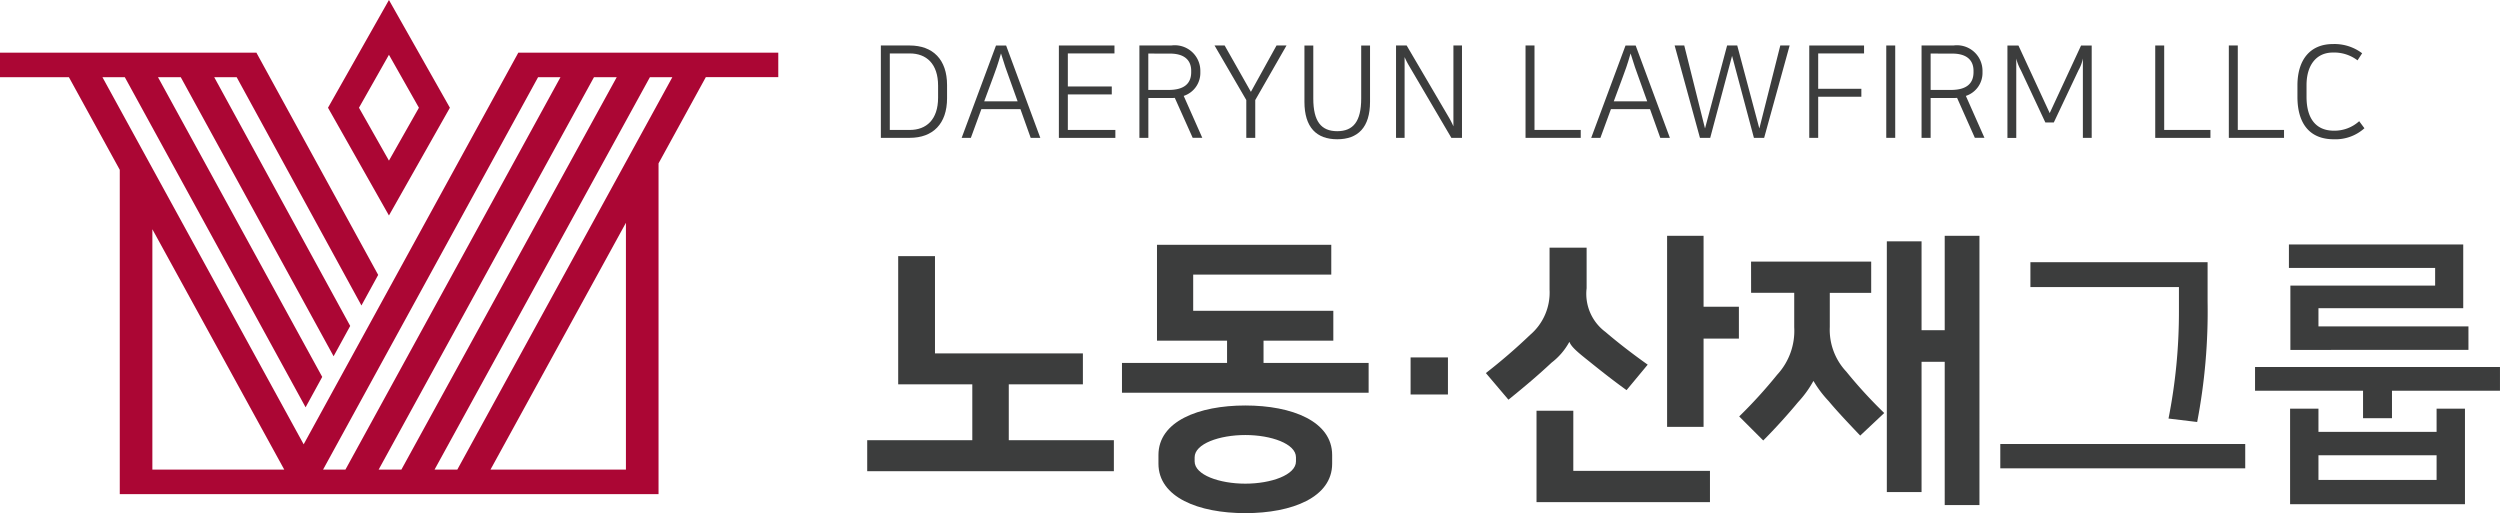 <svg id="그룹_206185" data-name="그룹 206185" xmlns="http://www.w3.org/2000/svg" xmlns:xlink="http://www.w3.org/1999/xlink" width="217.402" height="44.627" viewBox="0 0 217.402 44.627">
  <defs>
    <clipPath id="clip-path">
      <rect id="사각형_4002" data-name="사각형 4002" width="217.402" height="44.627" transform="translate(0 0)" fill="none"/>
    </clipPath>
  </defs>
  <path id="패스_10328" data-name="패스 10328" d="M31.217,9.369l2.606-4.605,2.606,4.605-2.606,4.6ZM33.823,0l-5.3,9.369,5.3,9.37,5.3-9.37Z" fill="#ab0634"/>
  <path id="패스_10329" data-name="패스 10329" d="M13.25,19.935l11.469,20.9H13.25Zm41.181-.561V40.835H42.654ZM46.792,6.711H48.74l-18.7,34.124H28.095Zm4.862,0h1.978L34.906,40.835H32.928Zm4.863,0h1.952l-18.7,34.124H37.79ZM45.074,4.579,26.407,38.639,8.907,6.711h1.946L26.5,35.283l.075.135,1.446-2.641L13.738,6.711h1.98L29.01,30.98l1.444-2.636L18.628,6.711H20.58L31.4,26.509l.031.055,1.456-2.658L22.355,4.687,22.3,4.579H0V6.711H5.991l4.424,8.057v28.2H57.267V14.207l4.113-7.5h6.3V4.579Z" fill="#ab0634"/>
  <path id="패스_10330" data-name="패스 10330" d="M87.724,33.424v4.858h9.139v2.695H75.413V38.282h9.139V33.424H78.107V22.271h3.2V30.73H94.169v2.694Z" fill="#3c3d3d"/>
  <g id="그룹_206184" data-name="그룹 206184">
    <g id="그룹_206183" data-name="그룹 206183" clip-path="url(#clip-path)">
      <path id="패스_10331" data-name="패스 10331" d="M115.769,23.882H103.761v3.147h12.186v2.594h-6.069v1.938h9.139v2.593H97.568V31.561h9.138V29.623h-6.093V21.289h15.156ZM100.74,40.323v-.756c0-2.92,3.474-4.305,7.552-4.305s7.553,1.385,7.553,4.305v.756c0,2.92-3.475,4.3-7.553,4.3s-7.552-1.384-7.552-4.3m3.146-.554v.353c0,1.182,2.166,1.938,4.406,1.938s4.407-.756,4.407-1.938v-.353c0-1.184-2.167-1.939-4.407-1.939s-4.406.755-4.406,1.939" fill="#3c3d3d"/>
      <rect id="사각형_4000" data-name="사각형 4000" width="3.248" height="3.223" transform="translate(122.666 31.082)" fill="#3c3d3d"/>
      <path id="패스_10332" data-name="패스 10332" d="M136.462,29.748a5.671,5.671,0,0,1-1.535,1.787c-1.133,1.058-2.191,1.964-3.752,3.223l-1.963-2.316a49.306,49.306,0,0,0,3.852-3.324,4.829,4.829,0,0,0,1.687-3.927V21.54h3.223v3.525a4.128,4.128,0,0,0,1.635,3.8c1.209,1.033,2.469,1.99,3.676,2.846l-1.838,2.215c-.981-.7-2.088-1.561-3.272-2.518-.883-.7-1.537-1.233-1.687-1.661Zm.354,11.2H148.7v2.72H133.617V35.715h3.2Zm11.328-14.275h3.072v2.77h-3.072v7.679h-3.172V20.508h3.172Z" fill="#3c3d3d"/>
      <path id="패스_10333" data-name="패스 10333" d="M152.273,22.748H162.72v2.72h-3.6v2.971a5.308,5.308,0,0,0,1.435,3.877,40.623,40.623,0,0,0,3.3,3.6l-2.09,1.964c-.955-1.007-1.988-2.09-2.744-3a9.592,9.592,0,0,1-1.309-1.737h-.025a9.208,9.208,0,0,1-1.334,1.838c-.83,1.006-1.988,2.291-3.021,3.323l-2.09-2.09a41.838,41.838,0,0,0,3.3-3.625,5.616,5.616,0,0,0,1.485-4.129v-3h-3.75ZM167.1,28.716h2.014V20.508h3.021V43.923h-3.021V31.46H167.1V42.789H164.08v-21.8H167.1Z" fill="#3c3d3d"/>
      <path id="패스_10334" data-name="패스 10334" d="M195.247,40.725h-21.3V38.611h21.3ZM191.974,22.8v3.424a51.018,51.018,0,0,1-.906,10.473l-2.492-.3a47.7,47.7,0,0,0,.906-9.29V24.964H176.566V22.8Z" fill="#3c3d3d"/>
      <path id="패스_10335" data-name="패스 10335" d="M205.492,36.369V33.978H196.1V31.913h21.3v2.065h-9.391v2.391Zm-6.319-5.941v-5.59h12.588V23.3H199.046v-2.04h15.159V26.8h-12.59v1.586h13.043v2.04Zm15.182,5.11v8.309H199.148V35.538h2.467v2.015h10.273V35.538Zm-2.467,4.054H201.615v2.141h10.273Z" fill="#3c3d3d"/>
      <path id="패스_10336" data-name="패스 10336" d="M79.105,3.956c2.027,0,3.252,1.225,3.252,3.442V8.545c0,2.217-1.225,3.442-3.252,3.442H76.6V3.956ZM77.378,11.3h1.738c1.436,0,2.461-.891,2.461-2.807V7.453c0-1.916-1.025-2.806-2.461-2.806H77.378Z" fill="#3c3d3d"/>
      <path id="패스_10337" data-name="패스 10337" d="M90.466,11.988H89.63l-.891-2.495h-3.4l-.912,2.495h-.8l2.986-8.031h.879ZM85.587,8.813h2.906l-.779-2.172c-.2-.546-.346-.947-.668-1.994-.3,1.047-.457,1.448-.656,1.994Z" fill="#3c3d3d"/>
      <path id="패스_10338" data-name="패스 10338" d="M96.915,3.956v.69H92.86V7.52h3.821v.691H92.86V11.3h4.133v.691H92.081V3.956Z" fill="#3c3d3d"/>
      <path id="패스_10339" data-name="패스 10339" d="M102.162,8.511a2.744,2.744,0,0,1-.3.011h-2v3.465h-.779V3.956h2.773a2.223,2.223,0,0,1,2.527,2.182V6.3a2.1,2.1,0,0,1-1.447,2.04l1.615,3.642h-.835ZM99.857,4.657V7.821h1.76c1.392,0,1.97-.58,1.97-1.549V6.161c0-.936-.6-1.5-1.847-1.5Z" fill="#3c3d3d"/>
      <path id="패스_10340" data-name="패스 10340" d="M109.158,8.7v3.286h-.779V8.7l-2.762-4.745h.879l2.283,4.032,2.229-4.032h.869Z" fill="#3c3d3d"/>
      <path id="패스_10341" data-name="패스 10341" d="M118.371,8.568V3.957h.768v4.9c0,2.229-1.057,3.253-2.852,3.253s-2.852-1.024-2.852-3.253v-4.9h.77V8.568c0,1.994.691,2.84,2.082,2.84s2.084-.846,2.084-2.84" fill="#3c3d3d"/>
      <path id="패스_10342" data-name="패스 10342" d="M121.4,3.956h.924l3.687,6.282a7.332,7.332,0,0,1,.379.746V3.956h.746v8.031h-.924l-3.7-6.3a6.43,6.43,0,0,1-.367-.725v7.029H121.4Z" fill="#3c3d3d"/>
      <path id="패스_10343" data-name="패스 10343" d="M133.441,3.956V11.3h4.021v.691h-4.8V3.956Z" fill="#3c3d3d"/>
      <path id="패스_10344" data-name="패스 10344" d="M145.214,11.988h-.834l-.893-2.495h-3.4l-.914,2.495h-.8l2.984-8.031h.882Zm-4.879-3.175h2.908l-.779-2.172c-.2-.546-.346-.947-.668-1.994-.3,1.047-.457,1.448-.658,1.994Z" fill="#3c3d3d"/>
      <path id="패스_10345" data-name="패스 10345" d="M145.628,3.956h.836l1.8,7.195h.011l1.916-7.195h.881l1.916,7.195H153l1.816-7.195h.813l-2.217,8.031h-.89l-1.9-7.129-1.9,7.129h-.893Z" fill="#3c3d3d"/>
      <path id="패스_10346" data-name="패스 10346" d="M157.335,11.988V3.957H162.1v.69h-3.989V7.721h3.754v.691h-3.754v3.576Z" fill="#3c3d3d"/>
      <rect id="사각형_4001" data-name="사각형 4001" width="0.779" height="8.031" transform="translate(164.031 3.956)" fill="#3c3d3d"/>
      <path id="패스_10347" data-name="패스 10347" d="M170.189,8.511a2.744,2.744,0,0,1-.3.011h-2v3.465H167.1V3.956h2.773A2.223,2.223,0,0,1,172.4,6.138V6.3a2.1,2.1,0,0,1-1.447,2.04l1.615,3.642h-.835Zm-2.3-3.854V7.821h1.76c1.392,0,1.97-.58,1.97-1.549V6.161c0-.936-.6-1.5-1.847-1.5Z" fill="#3c3d3d"/>
      <path id="패스_10348" data-name="패스 10348" d="M175.736,6.106a4.032,4.032,0,0,1-.4-1.014v6.9h-.768V3.957h.957l2.719,5.88,2.728-5.88h.924v8.031h-.767v-6.9a3.358,3.358,0,0,1-.379,1.014L178.6,10.651h-.734Z" fill="#3c3d3d"/>
      <path id="패스_10349" data-name="패스 10349" d="M188.2,3.956V11.3h4.021v.691h-4.8V3.956Z" fill="#3c3d3d"/>
      <path id="패스_10350" data-name="패스 10350" d="M194.6,3.956V11.3h4.021v.691h-4.8V3.956Z" fill="#3c3d3d"/>
      <path id="패스_10351" data-name="패스 10351" d="M205.412,4.635l-.4.613a3.359,3.359,0,0,0-2.139-.679c-1.482,0-2.295,1.147-2.295,2.829V8.423c0,1.971.891,2.941,2.373,2.941a3.193,3.193,0,0,0,2.205-.825l.457.613a3.76,3.76,0,0,1-2.674.958c-2.084,0-3.152-1.36-3.152-3.687V7.431c0-2.272,1.137-3.6,3.086-3.6a3.982,3.982,0,0,1,2.539.8" fill="#3c3d3d"/>
    </g>
  </g>
</svg>
